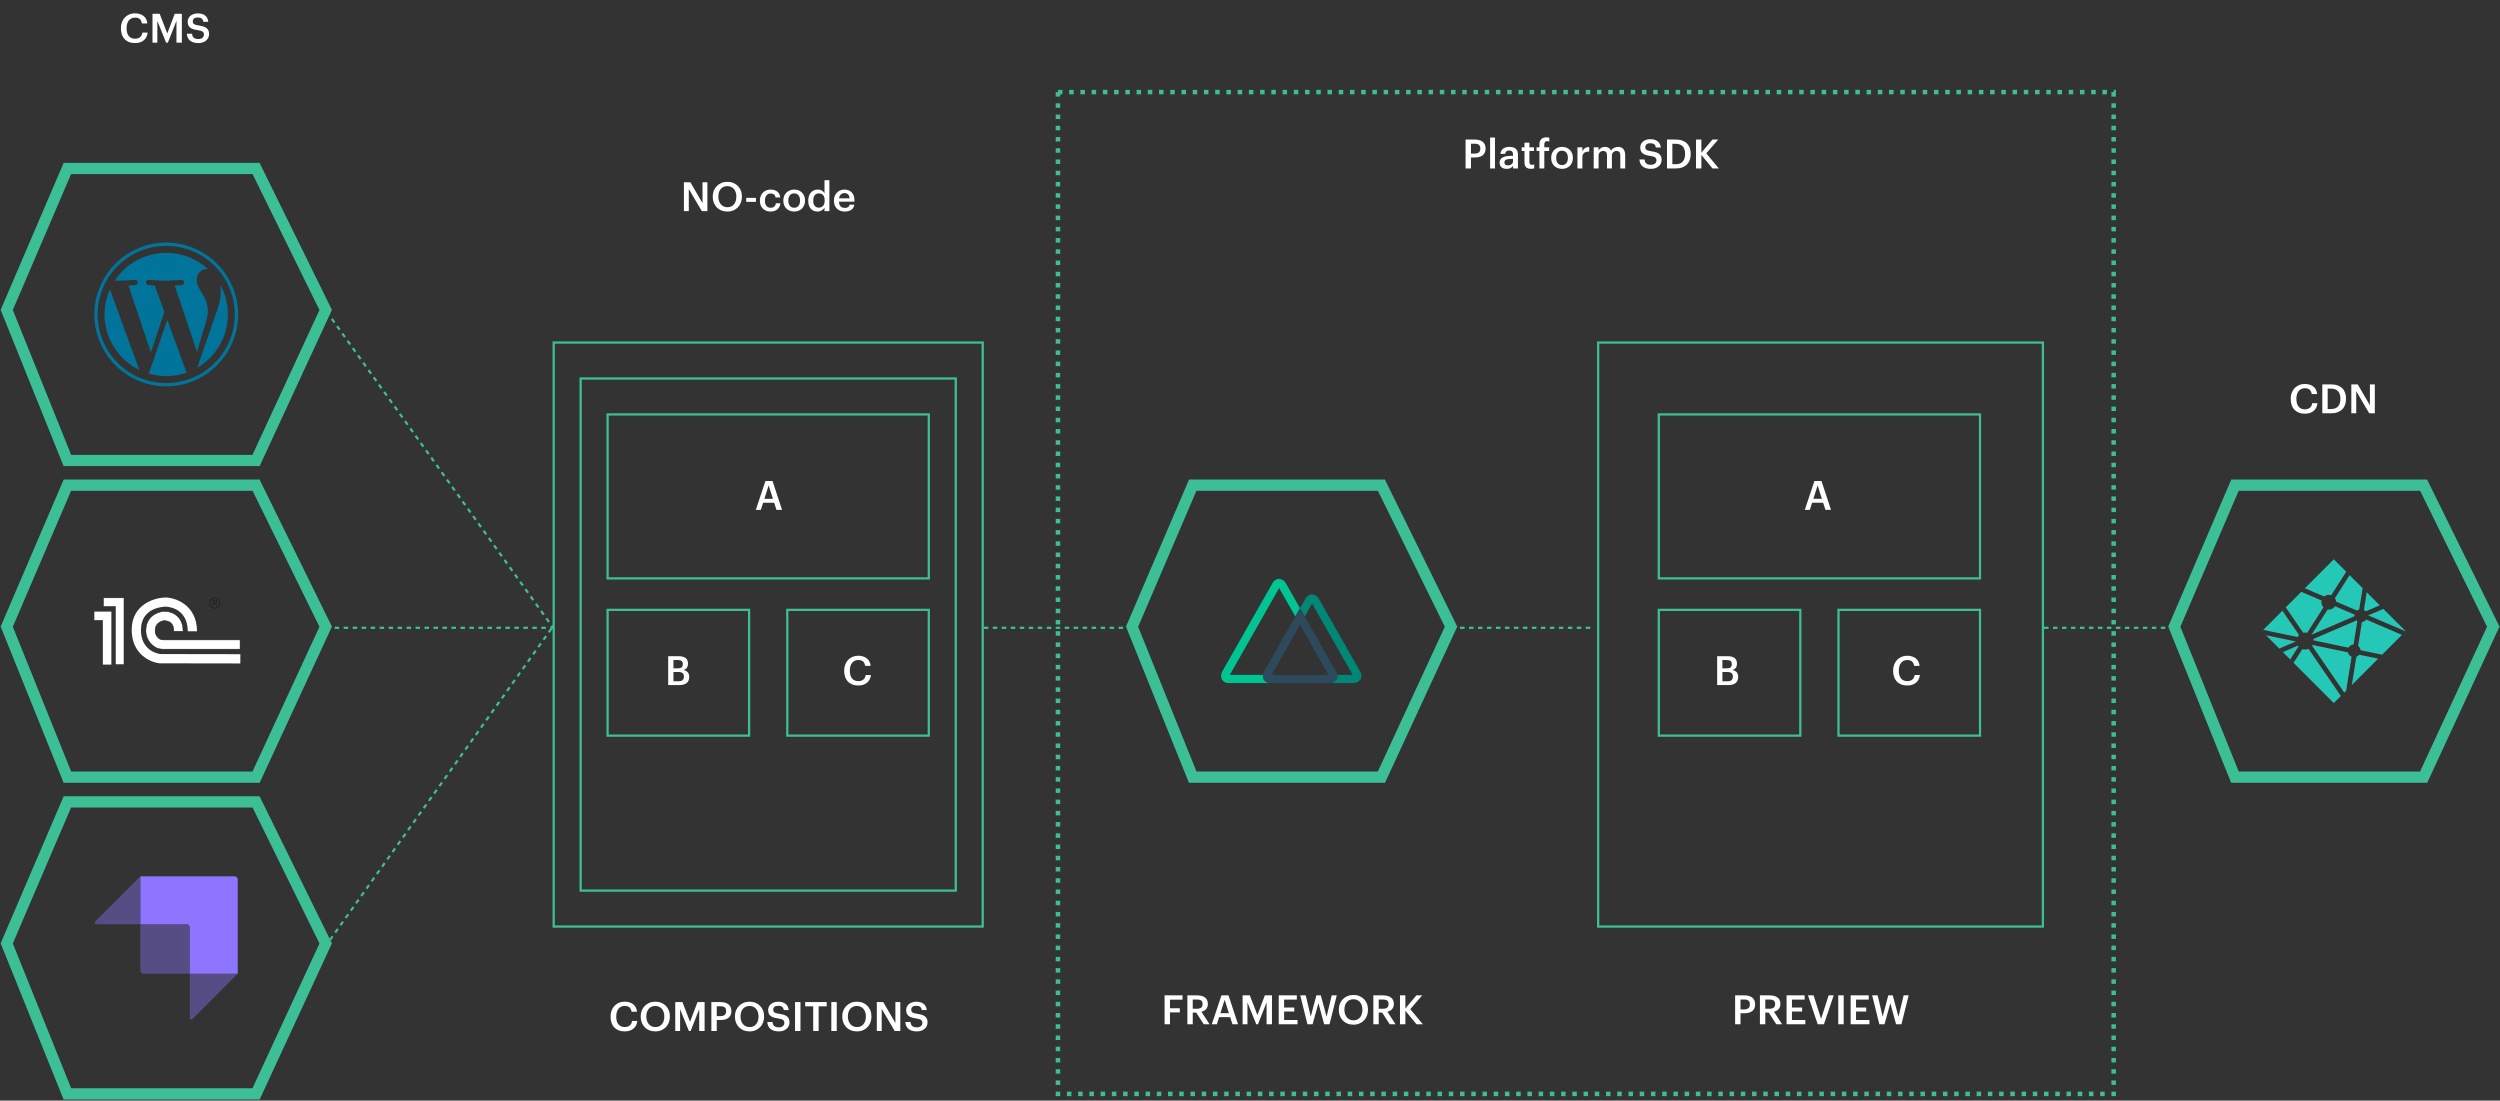 <svg width="1113" height="490" viewBox="0 0 1113 490" fill="none" xmlns="http://www.w3.org/2000/svg">
<rect x="0" y="0" width="1113" height="490" fill="#333333" stroke="none"/>
<path d="M114 75H30L3 138L30 205H114L145 138L114 75Z" stroke="#3DBF95" stroke-width="5"/>
<path d="M1079 216H995L968 279L995 346H1079L1110 279L1079 216Z" stroke="#3DBF95" stroke-width="5"/>
<g clip-path="url(#clip0_46_3170)">
<path d="M1045.27 290.42L1029.58 287.14C1029.51 287.267 1029.44 287.39 1029.36 287.508L1043.65 308.353L1044.51 307.492L1046.94 292.375C1046.53 292.201 1046.16 291.934 1045.88 291.594C1045.59 291.255 1045.38 290.853 1045.27 290.419V290.42ZM1039.55 269.901C1038.96 270.803 1037.94 271.4 1036.79 271.4C1036.61 271.4 1036.44 271.382 1036.27 271.355L1029.11 282.556L1048.23 274.326C1048.23 274.249 1048.21 274.177 1048.21 274.097C1048.21 273.937 1048.23 273.78 1048.26 273.626L1039.55 269.902V269.901ZM1040.07 267.86L1049.33 271.822C1049.63 271.591 1049.97 271.421 1050.33 271.32L1051.85 261.85L1046.05 256.048L1039.52 266.267C1039.84 266.741 1040.03 267.29 1040.07 267.861V267.86ZM1059.48 269.483L1053.67 263.667L1052.4 271.519C1052.73 271.68 1053.01 271.899 1053.25 272.165L1059.48 269.483ZM1045.55 288.352C1045.78 287.938 1046.11 287.588 1046.5 287.333C1046.9 287.078 1047.35 286.926 1047.82 286.89L1049.49 276.503C1049.36 276.417 1049.25 276.312 1049.13 276.205L1029.9 284.484C1029.95 284.685 1029.98 284.889 1030 285.103L1045.55 288.352ZM1061.07 271.068L1054.34 273.963L1070.94 281.061L1071 281L1061.07 271.068ZM1049.04 292.406L1047.02 304.977L1058.76 293.236L1050.31 291.47C1049.98 291.894 1049.55 292.219 1049.04 292.406ZM1026.22 289.174C1025.8 289.174 1025.39 289.101 1025.01 288.972L1021.11 295.075L1019.6 293.569L1023.3 287.789C1023.21 287.675 1023.12 287.557 1023.04 287.435L1016.35 290.316L1014.76 288.729L1022.09 285.576L1008.85 282.812L1007.04 281L1007.61 280.427L1022.88 283.616C1023.05 283.282 1023.28 282.978 1023.55 282.711L1016.13 271.9L1017.63 270.403L1025.38 281.7C1025.65 281.635 1025.94 281.602 1026.22 281.6C1026.55 281.6 1026.87 281.646 1027.17 281.724L1034.42 270.386C1033.83 269.774 1033.5 268.957 1033.5 268.107C1033.5 267.847 1033.53 267.595 1033.59 267.353L1024.55 263.488L1026.13 261.902L1034.7 265.565C1035.13 265.207 1035.65 264.967 1036.21 264.868C1036.76 264.769 1037.33 264.813 1037.86 264.998L1044.54 254.542L1039 249L1007 281L1039 313.001L1042.15 309.852L1027.75 288.849C1027.27 289.063 1026.75 289.174 1026.22 289.174ZM1051.53 276.951L1049.83 287.511C1050.13 287.749 1050.37 288.045 1050.55 288.381C1050.73 288.716 1050.85 289.084 1050.88 289.464L1060.52 291.477L1069.35 282.647L1053.42 275.833C1052.96 276.44 1052.28 276.842 1051.53 276.951V276.951Z" fill="#25C7B7"/>
</g>
<path d="M615 216H531L504 279L531 346H615L646 279L615 216Z" stroke="#3DBF95" stroke-width="5"/>
<path d="M114 216H30L3 279L30 346H114L145 279L114 216Z" stroke="#3DBF95" stroke-width="5"/>
<path d="M114 357H30L3 420L30 487H114L145 420L114 357Z" stroke="#3DBF95" stroke-width="5"/>
<path d="M60.11 19.18C59.102 19.18 58.208 19.024 57.428 18.712C56.648 18.4 55.988 17.962 55.448 17.398C54.92 16.834 54.518 16.15 54.242 15.346C53.966 14.542 53.828 13.642 53.828 12.646V12.502C53.828 11.53 53.984 10.642 54.296 9.838C54.608 9.034 55.04 8.344 55.592 7.768C56.156 7.192 56.816 6.742 57.572 6.418C58.34 6.094 59.174 5.932 60.074 5.932C60.806 5.932 61.49 6.028 62.126 6.22C62.774 6.4 63.344 6.676 63.836 7.048C64.328 7.42 64.724 7.888 65.024 8.452C65.336 9.016 65.528 9.676 65.6 10.432H63.17C63.038 9.568 62.726 8.92 62.234 8.488C61.742 8.056 61.028 7.84 60.092 7.84C59.528 7.84 59.012 7.948 58.544 8.164C58.088 8.38 57.698 8.686 57.374 9.082C57.05 9.478 56.798 9.964 56.618 10.54C56.438 11.116 56.348 11.764 56.348 12.484V12.628C56.348 14.08 56.672 15.214 57.32 16.03C57.98 16.834 58.91 17.236 60.11 17.236C61.01 17.236 61.748 17.014 62.324 16.57C62.912 16.114 63.272 15.43 63.404 14.518H65.744C65.648 15.298 65.444 15.982 65.132 16.57C64.82 17.146 64.418 17.626 63.926 18.01C63.446 18.394 62.882 18.688 62.234 18.892C61.586 19.084 60.878 19.18 60.11 19.18ZM67.888 6.13H71.092L74.476 14.914L77.788 6.13H80.956V19H78.562V9.28L74.728 19H73.954L70.048 9.28V19H67.888V6.13ZM88.346 19.18C87.47 19.18 86.714 19.078 86.078 18.874C85.454 18.658 84.932 18.37 84.512 18.01C84.104 17.638 83.792 17.2 83.576 16.696C83.36 16.18 83.228 15.616 83.18 15.004H85.484C85.52 15.328 85.586 15.634 85.682 15.922C85.79 16.21 85.946 16.462 86.15 16.678C86.366 16.894 86.648 17.068 86.996 17.2C87.356 17.32 87.806 17.38 88.346 17.38C89.066 17.38 89.648 17.2 90.092 16.84C90.548 16.48 90.776 16 90.776 15.4C90.776 15.1 90.734 14.848 90.65 14.644C90.566 14.428 90.422 14.248 90.218 14.104C90.014 13.948 89.738 13.816 89.39 13.708C89.042 13.6 88.61 13.504 88.094 13.42C87.326 13.312 86.654 13.174 86.078 13.006C85.514 12.826 85.046 12.592 84.674 12.304C84.302 12.004 84.02 11.638 83.828 11.206C83.648 10.774 83.558 10.258 83.558 9.658C83.558 9.13 83.666 8.644 83.882 8.2C84.098 7.744 84.398 7.354 84.782 7.03C85.178 6.694 85.652 6.436 86.204 6.256C86.756 6.064 87.368 5.968 88.04 5.968C89.432 5.968 90.524 6.28 91.316 6.904C92.12 7.528 92.588 8.458 92.72 9.694H90.524C90.404 9.01 90.146 8.518 89.75 8.218C89.354 7.918 88.784 7.768 88.04 7.768C87.308 7.768 86.756 7.924 86.384 8.236C86.012 8.548 85.826 8.956 85.826 9.46C85.826 9.724 85.856 9.958 85.916 10.162C85.988 10.354 86.12 10.528 86.312 10.684C86.516 10.828 86.786 10.954 87.122 11.062C87.47 11.17 87.926 11.266 88.49 11.35C89.246 11.458 89.906 11.596 90.47 11.764C91.046 11.932 91.526 12.166 91.91 12.466C92.306 12.766 92.6 13.138 92.792 13.582C92.984 14.014 93.08 14.554 93.08 15.202C93.08 15.766 92.966 16.288 92.738 16.768C92.51 17.248 92.186 17.668 91.766 18.028C91.358 18.388 90.86 18.67 90.272 18.874C89.696 19.078 89.054 19.18 88.346 19.18Z" fill="white"/>
<path d="M304.476 81.13H307.338L312.756 90.436V81.13H314.934V94H312.45L306.654 84.136V94H304.476V81.13ZM323.862 92.254C324.474 92.254 325.02 92.146 325.5 91.93C325.992 91.702 326.406 91.384 326.742 90.976C327.09 90.568 327.354 90.082 327.534 89.518C327.726 88.942 327.822 88.306 327.822 87.61V87.466C327.822 86.806 327.732 86.194 327.552 85.63C327.372 85.066 327.108 84.58 326.76 84.172C326.424 83.764 326.004 83.446 325.5 83.218C325.008 82.978 324.45 82.858 323.826 82.858C323.19 82.858 322.626 82.972 322.134 83.2C321.642 83.416 321.222 83.728 320.874 84.136C320.526 84.544 320.262 85.03 320.082 85.594C319.902 86.158 319.812 86.788 319.812 87.484V87.628C319.812 88.336 319.914 88.972 320.118 89.536C320.322 90.1 320.604 90.586 320.964 90.994C321.324 91.402 321.75 91.714 322.242 91.93C322.734 92.146 323.274 92.254 323.862 92.254ZM323.826 94.18C322.842 94.18 321.948 94.018 321.144 93.694C320.34 93.358 319.656 92.896 319.092 92.308C318.528 91.72 318.09 91.03 317.778 90.238C317.466 89.434 317.31 88.57 317.31 87.646V87.502C317.31 86.566 317.466 85.696 317.778 84.892C318.102 84.088 318.552 83.398 319.128 82.822C319.704 82.234 320.388 81.778 321.18 81.454C321.984 81.118 322.866 80.95 323.826 80.95C324.786 80.95 325.662 81.112 326.454 81.436C327.246 81.76 327.924 82.21 328.488 82.786C329.064 83.362 329.508 84.046 329.82 84.838C330.144 85.63 330.306 86.5 330.306 87.448V87.592C330.306 88.528 330.15 89.398 329.838 90.202C329.538 91.006 329.1 91.702 328.524 92.29C327.96 92.878 327.276 93.34 326.472 93.676C325.68 94.012 324.798 94.18 323.826 94.18ZM332.221 88.078H336.541V89.878H332.221V88.078ZM343.064 94.18C342.392 94.18 341.762 94.072 341.174 93.856C340.598 93.64 340.094 93.328 339.662 92.92C339.242 92.512 338.912 92.014 338.672 91.426C338.432 90.838 338.312 90.166 338.312 89.41V89.266C338.312 88.522 338.432 87.85 338.672 87.25C338.924 86.65 339.266 86.14 339.698 85.72C340.13 85.288 340.634 84.958 341.21 84.73C341.786 84.502 342.404 84.388 343.064 84.388C343.58 84.388 344.084 84.454 344.576 84.586C345.068 84.706 345.506 84.904 345.89 85.18C346.286 85.456 346.616 85.822 346.88 86.278C347.144 86.722 347.306 87.268 347.366 87.916H345.26C345.164 87.28 344.924 86.824 344.54 86.548C344.156 86.272 343.676 86.134 343.1 86.134C342.728 86.134 342.386 86.206 342.074 86.35C341.762 86.482 341.492 86.686 341.264 86.962C341.036 87.226 340.856 87.55 340.724 87.934C340.604 88.318 340.544 88.75 340.544 89.23V89.374C340.544 90.406 340.778 91.186 341.246 91.714C341.714 92.242 342.35 92.506 343.154 92.506C343.442 92.506 343.712 92.464 343.964 92.38C344.228 92.296 344.462 92.17 344.666 92.002C344.87 91.834 345.038 91.624 345.17 91.372C345.302 91.12 345.386 90.826 345.422 90.49H347.42C347.384 91.03 347.252 91.528 347.024 91.984C346.808 92.428 346.514 92.818 346.142 93.154C345.77 93.478 345.32 93.73 344.792 93.91C344.276 94.09 343.7 94.18 343.064 94.18ZM353.578 92.488C354.394 92.488 355.03 92.212 355.486 91.66C355.942 91.096 356.17 90.328 356.17 89.356V89.23C356.17 88.258 355.942 87.496 355.486 86.944C355.03 86.38 354.394 86.098 353.578 86.098C352.762 86.098 352.12 86.374 351.652 86.926C351.196 87.478 350.968 88.24 350.968 89.212V89.356C350.968 90.328 351.196 91.096 351.652 91.66C352.108 92.212 352.75 92.488 353.578 92.488ZM353.56 94.18C352.864 94.18 352.222 94.066 351.634 93.838C351.046 93.61 350.536 93.286 350.104 92.866C349.672 92.446 349.336 91.942 349.096 91.354C348.856 90.766 348.736 90.112 348.736 89.392V89.248C348.736 88.516 348.856 87.856 349.096 87.268C349.348 86.668 349.69 86.158 350.122 85.738C350.554 85.306 351.064 84.976 351.652 84.748C352.24 84.508 352.882 84.388 353.578 84.388C354.262 84.388 354.898 84.502 355.486 84.73C356.074 84.958 356.584 85.288 357.016 85.72C357.448 86.14 357.784 86.644 358.024 87.232C358.276 87.82 358.402 88.474 358.402 89.194V89.338C358.402 90.07 358.276 90.736 358.024 91.336C357.784 91.924 357.448 92.434 357.016 92.866C356.584 93.286 356.074 93.61 355.486 93.838C354.898 94.066 354.256 94.18 353.56 94.18ZM363.969 94.18C363.381 94.18 362.835 94.078 362.331 93.874C361.827 93.67 361.389 93.37 361.017 92.974C360.645 92.566 360.351 92.068 360.135 91.48C359.931 90.892 359.829 90.214 359.829 89.446V89.302C359.829 88.546 359.931 87.868 360.135 87.268C360.351 86.656 360.645 86.14 361.017 85.72C361.401 85.288 361.851 84.958 362.367 84.73C362.883 84.502 363.447 84.388 364.059 84.388C364.827 84.388 365.451 84.544 365.931 84.856C366.423 85.168 366.801 85.558 367.065 86.026V80.23H369.243V94H367.065V92.416C366.933 92.656 366.765 92.884 366.561 93.1C366.357 93.304 366.117 93.49 365.841 93.658C365.577 93.814 365.283 93.94 364.959 94.036C364.647 94.132 364.317 94.18 363.969 94.18ZM364.509 92.452C365.265 92.452 365.889 92.2 366.381 91.696C366.885 91.18 367.137 90.394 367.137 89.338V89.194C367.137 88.15 366.909 87.376 366.453 86.872C366.009 86.356 365.391 86.098 364.599 86.098C363.795 86.098 363.171 86.368 362.727 86.908C362.283 87.448 362.061 88.228 362.061 89.248V89.392C362.061 90.424 362.289 91.192 362.745 91.696C363.213 92.2 363.801 92.452 364.509 92.452ZM376.041 94.18C375.345 94.18 374.703 94.072 374.115 93.856C373.539 93.628 373.035 93.31 372.603 92.902C372.183 92.482 371.853 91.978 371.613 91.39C371.385 90.802 371.271 90.136 371.271 89.392V89.248C371.271 88.516 371.385 87.856 371.613 87.268C371.853 86.668 372.183 86.158 372.603 85.738C373.023 85.306 373.515 84.976 374.079 84.748C374.655 84.508 375.279 84.388 375.951 84.388C376.539 84.388 377.097 84.478 377.625 84.658C378.165 84.838 378.639 85.12 379.047 85.504C379.455 85.888 379.779 86.38 380.019 86.98C380.271 87.58 380.397 88.3 380.397 89.14V89.77H373.503C373.539 90.67 373.773 91.36 374.205 91.84C374.649 92.32 375.279 92.56 376.095 92.56C376.755 92.56 377.259 92.434 377.607 92.182C377.955 91.93 378.171 91.576 378.255 91.12H380.361C380.205 92.116 379.749 92.878 378.993 93.406C378.237 93.922 377.253 94.18 376.041 94.18ZM378.237 88.312C378.177 87.496 377.949 86.902 377.553 86.53C377.169 86.158 376.635 85.972 375.951 85.972C375.291 85.972 374.751 86.182 374.331 86.602C373.911 87.01 373.647 87.58 373.539 88.312H378.237Z" fill="white"/>
<path d="M652.476 62.13H656.616C657.336 62.13 657.99 62.214 658.578 62.382C659.166 62.538 659.664 62.784 660.072 63.12C660.492 63.444 660.816 63.858 661.044 64.362C661.272 64.854 661.386 65.436 661.386 66.108V66.18C661.386 66.864 661.266 67.452 661.026 67.944C660.798 68.436 660.474 68.844 660.054 69.168C659.646 69.48 659.148 69.714 658.56 69.87C657.984 70.026 657.354 70.104 656.67 70.104H654.87V75H652.476V62.13ZM656.616 68.376C657.408 68.376 658.008 68.19 658.416 67.818C658.836 67.446 659.046 66.9 659.046 66.18V66.108C659.046 65.34 658.83 64.794 658.398 64.47C657.978 64.146 657.384 63.984 656.616 63.984H654.87V68.376H656.616ZM663.389 61.23H665.567V75H663.389V61.23ZM670.758 75.18C670.326 75.18 669.918 75.126 669.534 75.018C669.15 74.91 668.814 74.748 668.526 74.532C668.25 74.304 668.028 74.016 667.86 73.668C667.692 73.308 667.608 72.882 667.608 72.39C667.608 71.838 667.734 71.376 667.986 71.004C668.238 70.62 668.58 70.314 669.012 70.086C669.444 69.846 669.954 69.672 670.542 69.564C671.13 69.456 671.76 69.402 672.432 69.402H673.602V68.916C673.602 68.28 673.476 67.806 673.224 67.494C672.984 67.182 672.54 67.026 671.892 67.026C671.316 67.026 670.884 67.158 670.596 67.422C670.32 67.674 670.152 68.034 670.092 68.502H667.986C668.034 67.95 668.172 67.482 668.4 67.098C668.628 66.702 668.922 66.378 669.282 66.126C669.642 65.874 670.056 65.688 670.524 65.568C670.992 65.448 671.49 65.388 672.018 65.388C672.546 65.388 673.038 65.448 673.494 65.568C673.95 65.676 674.346 65.868 674.682 66.144C675.03 66.408 675.3 66.762 675.492 67.206C675.684 67.638 675.78 68.178 675.78 68.826V75H673.638V73.848C673.326 74.256 672.948 74.58 672.504 74.82C672.06 75.06 671.478 75.18 670.758 75.18ZM671.28 73.614C671.952 73.614 672.504 73.452 672.936 73.128C673.38 72.792 673.602 72.318 673.602 71.706V70.77H672.486C671.658 70.77 670.998 70.884 670.506 71.112C670.014 71.328 669.768 71.724 669.768 72.3C669.768 72.696 669.882 73.014 670.11 73.254C670.35 73.494 670.74 73.614 671.28 73.614ZM681.551 75.162C680.615 75.162 679.907 74.922 679.427 74.442C678.947 73.962 678.707 73.272 678.707 72.372V67.224H677.447V65.586H678.707V63.516H680.885V65.586H682.955V67.224H680.885V72.174C680.885 72.594 680.975 72.9 681.155 73.092C681.347 73.284 681.617 73.38 681.965 73.38C682.385 73.38 682.739 73.32 683.027 73.2V74.928C682.859 74.988 682.655 75.042 682.415 75.09C682.175 75.138 681.887 75.162 681.551 75.162ZM685.352 67.224H684.074V65.586H685.352V64.326C685.352 63.282 685.622 62.49 686.162 61.95C686.714 61.41 687.5 61.14 688.52 61.14C688.784 61.14 689.006 61.158 689.186 61.194C689.366 61.218 689.558 61.26 689.762 61.32V63.012C689.63 62.964 689.48 62.928 689.312 62.904C689.156 62.868 688.976 62.85 688.772 62.85C688.328 62.85 688.01 62.982 687.818 63.246C687.626 63.498 687.53 63.828 687.53 64.236V65.586H689.672V67.224H687.53V75H685.352V67.224ZM695.426 73.488C696.242 73.488 696.878 73.212 697.334 72.66C697.79 72.096 698.018 71.328 698.018 70.356V70.23C698.018 69.258 697.79 68.496 697.334 67.944C696.878 67.38 696.242 67.098 695.426 67.098C694.61 67.098 693.968 67.374 693.5 67.926C693.044 68.478 692.816 69.24 692.816 70.212V70.356C692.816 71.328 693.044 72.096 693.5 72.66C693.956 73.212 694.598 73.488 695.426 73.488ZM695.408 75.18C694.712 75.18 694.07 75.066 693.482 74.838C692.894 74.61 692.384 74.286 691.952 73.866C691.52 73.446 691.184 72.942 690.944 72.354C690.704 71.766 690.584 71.112 690.584 70.392V70.248C690.584 69.516 690.704 68.856 690.944 68.268C691.196 67.668 691.538 67.158 691.97 66.738C692.402 66.306 692.912 65.976 693.5 65.748C694.088 65.508 694.73 65.388 695.426 65.388C696.11 65.388 696.746 65.502 697.334 65.73C697.922 65.958 698.432 66.288 698.864 66.72C699.296 67.14 699.632 67.644 699.872 68.232C700.124 68.82 700.25 69.474 700.25 70.194V70.338C700.25 71.07 700.124 71.736 699.872 72.336C699.632 72.924 699.296 73.434 698.864 73.866C698.432 74.286 697.922 74.61 697.334 74.838C696.746 75.066 696.104 75.18 695.408 75.18ZM702.288 65.586H704.466V67.35C704.766 66.75 705.15 66.288 705.618 65.964C706.098 65.628 706.734 65.454 707.526 65.442V67.476C707.046 67.476 706.614 67.524 706.23 67.62C705.858 67.704 705.54 67.848 705.276 68.052C705.012 68.256 704.808 68.526 704.664 68.862C704.532 69.186 704.466 69.6 704.466 70.104V75H702.288V65.586ZM709.513 65.586H711.691V67.026C711.919 66.582 712.279 66.198 712.771 65.874C713.263 65.55 713.857 65.388 714.553 65.388C715.165 65.388 715.699 65.526 716.155 65.802C716.623 66.066 716.977 66.492 717.217 67.08C717.577 66.492 718.051 66.066 718.639 65.802C719.227 65.526 719.815 65.388 720.403 65.388C720.835 65.388 721.237 65.46 721.609 65.604C721.993 65.736 722.329 65.952 722.617 66.252C722.905 66.54 723.127 66.918 723.283 67.386C723.451 67.842 723.535 68.394 723.535 69.042V75H721.357V69.186C721.357 68.49 721.213 67.986 720.925 67.674C720.637 67.362 720.223 67.206 719.683 67.206C719.407 67.206 719.143 67.254 718.891 67.35C718.651 67.434 718.435 67.566 718.243 67.746C718.051 67.926 717.895 68.154 717.775 68.43C717.667 68.694 717.613 69.006 717.613 69.366V75H715.435V69.186C715.435 68.49 715.291 67.986 715.003 67.674C714.715 67.362 714.301 67.206 713.761 67.206C713.485 67.206 713.221 67.254 712.969 67.35C712.729 67.434 712.513 67.566 712.321 67.746C712.129 67.926 711.973 68.154 711.853 68.43C711.745 68.694 711.691 69.006 711.691 69.366V75H709.513V65.586ZM735.02 75.18C734.144 75.18 733.388 75.078 732.752 74.874C732.128 74.658 731.606 74.37 731.186 74.01C730.778 73.638 730.466 73.2 730.25 72.696C730.034 72.18 729.902 71.616 729.854 71.004H732.158C732.194 71.328 732.26 71.634 732.356 71.922C732.464 72.21 732.62 72.462 732.824 72.678C733.04 72.894 733.322 73.068 733.67 73.2C734.03 73.32 734.48 73.38 735.02 73.38C735.74 73.38 736.322 73.2 736.766 72.84C737.222 72.48 737.45 72 737.45 71.4C737.45 71.1 737.408 70.848 737.324 70.644C737.24 70.428 737.096 70.248 736.892 70.104C736.688 69.948 736.412 69.816 736.064 69.708C735.716 69.6 735.284 69.504 734.768 69.42C734 69.312 733.328 69.174 732.752 69.006C732.188 68.826 731.72 68.592 731.348 68.304C730.976 68.004 730.694 67.638 730.502 67.206C730.322 66.774 730.232 66.258 730.232 65.658C730.232 65.13 730.34 64.644 730.556 64.2C730.772 63.744 731.072 63.354 731.456 63.03C731.852 62.694 732.326 62.436 732.878 62.256C733.43 62.064 734.042 61.968 734.714 61.968C736.106 61.968 737.198 62.28 737.99 62.904C738.794 63.528 739.262 64.458 739.394 65.694H737.198C737.078 65.01 736.82 64.518 736.424 64.218C736.028 63.918 735.458 63.768 734.714 63.768C733.982 63.768 733.43 63.924 733.058 64.236C732.686 64.548 732.5 64.956 732.5 65.46C732.5 65.724 732.53 65.958 732.59 66.162C732.662 66.354 732.794 66.528 732.986 66.684C733.19 66.828 733.46 66.954 733.796 67.062C734.144 67.17 734.6 67.266 735.164 67.35C735.92 67.458 736.58 67.596 737.144 67.764C737.72 67.932 738.2 68.166 738.584 68.466C738.98 68.766 739.274 69.138 739.466 69.582C739.658 70.014 739.754 70.554 739.754 71.202C739.754 71.766 739.64 72.288 739.412 72.768C739.184 73.248 738.86 73.668 738.44 74.028C738.032 74.388 737.534 74.67 736.946 74.874C736.37 75.078 735.728 75.18 735.02 75.18ZM745.94 73.11C747.392 73.11 748.466 72.72 749.162 71.94C749.858 71.148 750.206 70.038 750.206 68.61V68.466C750.206 67.77 750.122 67.152 749.954 66.612C749.798 66.06 749.546 65.592 749.198 65.208C748.85 64.824 748.406 64.53 747.866 64.326C747.326 64.122 746.678 64.02 745.922 64.02H744.536V73.11H745.94ZM742.142 62.13H746.048C747.164 62.13 748.136 62.286 748.964 62.598C749.804 62.898 750.5 63.324 751.052 63.876C751.604 64.428 752.018 65.094 752.294 65.874C752.57 66.642 752.708 67.494 752.708 68.43V68.592C752.708 69.528 752.57 70.392 752.294 71.184C752.018 71.964 751.604 72.636 751.052 73.2C750.5 73.764 749.804 74.208 748.964 74.532C748.124 74.844 747.14 75 746.012 75H742.142V62.13ZM755.062 62.13H757.456V67.962L762.388 62.112H764.962L759.634 68.268L765.232 75H762.406L757.456 68.988V75H755.062V62.13Z" fill="white"/>
<path d="M1026.11 184.18C1025.1 184.18 1024.21 184.024 1023.43 183.712C1022.65 183.4 1021.99 182.962 1021.45 182.398C1020.92 181.834 1020.52 181.15 1020.24 180.346C1019.97 179.542 1019.83 178.642 1019.83 177.646V177.502C1019.83 176.53 1019.98 175.642 1020.3 174.838C1020.61 174.034 1021.04 173.344 1021.59 172.768C1022.16 172.192 1022.82 171.742 1023.57 171.418C1024.34 171.094 1025.17 170.932 1026.07 170.932C1026.81 170.932 1027.49 171.028 1028.13 171.22C1028.77 171.4 1029.34 171.676 1029.84 172.048C1030.33 172.42 1030.72 172.888 1031.02 173.452C1031.34 174.016 1031.53 174.676 1031.6 175.432H1029.17C1029.04 174.568 1028.73 173.92 1028.23 173.488C1027.74 173.056 1027.03 172.84 1026.09 172.84C1025.53 172.84 1025.01 172.948 1024.54 173.164C1024.09 173.38 1023.7 173.686 1023.37 174.082C1023.05 174.478 1022.8 174.964 1022.62 175.54C1022.44 176.116 1022.35 176.764 1022.35 177.484V177.628C1022.35 179.08 1022.67 180.214 1023.32 181.03C1023.98 181.834 1024.91 182.236 1026.11 182.236C1027.01 182.236 1027.75 182.014 1028.32 181.57C1028.91 181.114 1029.27 180.43 1029.4 179.518H1031.74C1031.65 180.298 1031.44 180.982 1031.13 181.57C1030.82 182.146 1030.42 182.626 1029.93 183.01C1029.45 183.394 1028.88 183.688 1028.23 183.892C1027.59 184.084 1026.88 184.18 1026.11 184.18ZM1037.69 182.11C1039.14 182.11 1040.21 181.72 1040.91 180.94C1041.6 180.148 1041.95 179.038 1041.95 177.61V177.466C1041.95 176.77 1041.87 176.152 1041.7 175.612C1041.54 175.06 1041.29 174.592 1040.94 174.208C1040.6 173.824 1040.15 173.53 1039.61 173.326C1039.07 173.122 1038.42 173.02 1037.67 173.02H1036.28V182.11H1037.69ZM1033.89 171.13H1037.79C1038.91 171.13 1039.88 171.286 1040.71 171.598C1041.55 171.898 1042.25 172.324 1042.8 172.876C1043.35 173.428 1043.76 174.094 1044.04 174.874C1044.32 175.642 1044.45 176.494 1044.45 177.43V177.592C1044.45 178.528 1044.32 179.392 1044.04 180.184C1043.76 180.964 1043.35 181.636 1042.8 182.2C1042.25 182.764 1041.55 183.208 1040.71 183.532C1039.87 183.844 1038.89 184 1037.76 184H1033.89V171.13ZM1046.81 171.13H1049.67L1055.09 180.436V171.13H1057.27V184H1054.78L1048.99 174.136V184H1046.81V171.13Z" fill="white"/>
<line x1="438" y1="279.5" x2="502" y2="279.5" stroke="#3DBF95" stroke-dasharray="2 2"/>
<line x1="145" y1="279.5" x2="246" y2="279.5" stroke="#3DBF95" stroke-dasharray="2 2"/>
<line x1="145.406" y1="138.709" x2="246.406" y2="279.709" stroke="#3DBF95" stroke-dasharray="2 2"/>
<line x1="144.593" y1="421.71" x2="245.593" y2="279.71" stroke="#3DBF95" stroke-dasharray="2 2"/>
<line x1="646" y1="279.5" x2="710" y2="279.5" stroke="#3DBF95" stroke-dasharray="2 2"/>
<line x1="910" y1="279.5" x2="966" y2="279.5" stroke="#3DBF95" stroke-dasharray="2 2"/>
<rect x="471" y="41" width="470" height="446" stroke="#3DBF95" stroke-width="2" stroke-dasharray="2 3"/>
<path d="M518.476 443.13H526.45V445.038H520.87V448.872H525.262V450.726H520.87V456H518.476V443.13ZM528.619 443.13H532.939C533.647 443.13 534.295 443.208 534.883 443.364C535.471 443.508 535.975 443.736 536.395 444.048C536.827 444.348 537.157 444.738 537.385 445.218C537.625 445.686 537.745 446.25 537.745 446.91V446.982C537.745 447.486 537.667 447.93 537.511 448.314C537.367 448.698 537.163 449.034 536.899 449.322C536.647 449.598 536.347 449.826 535.999 450.006C535.651 450.186 535.279 450.33 534.883 450.438L538.501 456H535.909L532.543 450.798H531.013V456H528.619V443.13ZM532.939 449.088C534.571 449.088 535.387 448.404 535.387 447.036V446.964C535.387 446.22 535.171 445.704 534.739 445.416C534.307 445.128 533.707 444.984 532.939 444.984H531.013V449.088H532.939ZM543.796 443.13H546.928L551.176 456H548.692L547.666 452.814H542.752L541.744 456H539.494L543.796 443.13ZM543.31 451.068H547.108L545.218 445.092L543.31 451.068ZM553.21 443.13H556.414L559.798 451.914L563.11 443.13H566.278V456H563.884V446.28L560.05 456H559.276L555.37 446.28V456H553.21V443.13ZM569.294 443.13H577.34V445.02H571.688V448.548H576.224V450.348H571.688V454.11H577.646V456H569.294V443.13ZM578.868 443.13H581.316L583.548 452.58L586.05 443.13H588.03L590.586 452.634L592.89 443.13H595.122L591.9 456H589.506L586.968 446.622L584.358 456H582.072L578.868 443.13ZM602.585 454.254C603.197 454.254 603.743 454.146 604.223 453.93C604.715 453.702 605.129 453.384 605.465 452.976C605.813 452.568 606.077 452.082 606.257 451.518C606.449 450.942 606.545 450.306 606.545 449.61V449.466C606.545 448.806 606.455 448.194 606.275 447.63C606.095 447.066 605.831 446.58 605.483 446.172C605.147 445.764 604.727 445.446 604.223 445.218C603.731 444.978 603.173 444.858 602.549 444.858C601.913 444.858 601.349 444.972 600.857 445.2C600.365 445.416 599.945 445.728 599.597 446.136C599.249 446.544 598.985 447.03 598.805 447.594C598.625 448.158 598.535 448.788 598.535 449.484V449.628C598.535 450.336 598.637 450.972 598.841 451.536C599.045 452.1 599.327 452.586 599.687 452.994C600.047 453.402 600.473 453.714 600.965 453.93C601.457 454.146 601.997 454.254 602.585 454.254ZM602.549 456.18C601.565 456.18 600.671 456.018 599.867 455.694C599.063 455.358 598.379 454.896 597.815 454.308C597.251 453.72 596.813 453.03 596.501 452.238C596.189 451.434 596.033 450.57 596.033 449.646V449.502C596.033 448.566 596.189 447.696 596.501 446.892C596.825 446.088 597.275 445.398 597.851 444.822C598.427 444.234 599.111 443.778 599.903 443.454C600.707 443.118 601.589 442.95 602.549 442.95C603.509 442.95 604.385 443.112 605.177 443.436C605.969 443.76 606.647 444.21 607.211 444.786C607.787 445.362 608.231 446.046 608.543 446.838C608.867 447.63 609.029 448.5 609.029 449.448V449.592C609.029 450.528 608.873 451.398 608.561 452.202C608.261 453.006 607.823 453.702 607.247 454.29C606.683 454.878 605.999 455.34 605.195 455.676C604.403 456.012 603.521 456.18 602.549 456.18ZM611.412 443.13H615.732C616.44 443.13 617.088 443.208 617.676 443.364C618.264 443.508 618.768 443.736 619.188 444.048C619.62 444.348 619.95 444.738 620.178 445.218C620.418 445.686 620.538 446.25 620.538 446.91V446.982C620.538 447.486 620.46 447.93 620.304 448.314C620.16 448.698 619.956 449.034 619.692 449.322C619.44 449.598 619.14 449.826 618.792 450.006C618.444 450.186 618.072 450.33 617.676 450.438L621.294 456H618.702L615.336 450.798H613.806V456H611.412V443.13ZM615.732 449.088C617.364 449.088 618.18 448.404 618.18 447.036V446.964C618.18 446.22 617.964 445.704 617.532 445.416C617.1 445.128 616.5 444.984 615.732 444.984H613.806V449.088H615.732ZM623.277 443.13H625.671V448.962L630.603 443.112H633.177L627.849 449.268L633.447 456H630.621L625.671 449.988V456H623.277V443.13Z" fill="white"/>
<path d="M278.11 459.18C277.102 459.18 276.208 459.024 275.428 458.712C274.648 458.4 273.988 457.962 273.448 457.398C272.92 456.834 272.518 456.15 272.242 455.346C271.966 454.542 271.828 453.642 271.828 452.646V452.502C271.828 451.53 271.984 450.642 272.296 449.838C272.608 449.034 273.04 448.344 273.592 447.768C274.156 447.192 274.816 446.742 275.572 446.418C276.34 446.094 277.174 445.932 278.074 445.932C278.806 445.932 279.49 446.028 280.126 446.22C280.774 446.4 281.344 446.676 281.836 447.048C282.328 447.42 282.724 447.888 283.024 448.452C283.336 449.016 283.528 449.676 283.6 450.432H281.17C281.038 449.568 280.726 448.92 280.234 448.488C279.742 448.056 279.028 447.84 278.092 447.84C277.528 447.84 277.012 447.948 276.544 448.164C276.088 448.38 275.698 448.686 275.374 449.082C275.05 449.478 274.798 449.964 274.618 450.54C274.438 451.116 274.348 451.764 274.348 452.484V452.628C274.348 454.08 274.672 455.214 275.32 456.03C275.98 456.834 276.91 457.236 278.11 457.236C279.01 457.236 279.748 457.014 280.324 456.57C280.912 456.114 281.272 455.43 281.404 454.518H283.744C283.648 455.298 283.444 455.982 283.132 456.57C282.82 457.146 282.418 457.626 281.926 458.01C281.446 458.394 280.882 458.688 280.234 458.892C279.586 459.084 278.878 459.18 278.11 459.18ZM291.792 457.254C292.404 457.254 292.95 457.146 293.43 456.93C293.922 456.702 294.336 456.384 294.672 455.976C295.02 455.568 295.284 455.082 295.464 454.518C295.656 453.942 295.752 453.306 295.752 452.61V452.466C295.752 451.806 295.662 451.194 295.482 450.63C295.302 450.066 295.038 449.58 294.69 449.172C294.354 448.764 293.934 448.446 293.43 448.218C292.938 447.978 292.38 447.858 291.756 447.858C291.12 447.858 290.556 447.972 290.064 448.2C289.572 448.416 289.152 448.728 288.804 449.136C288.456 449.544 288.192 450.03 288.012 450.594C287.832 451.158 287.742 451.788 287.742 452.484V452.628C287.742 453.336 287.844 453.972 288.048 454.536C288.252 455.1 288.534 455.586 288.894 455.994C289.254 456.402 289.68 456.714 290.172 456.93C290.664 457.146 291.204 457.254 291.792 457.254ZM291.756 459.18C290.772 459.18 289.878 459.018 289.074 458.694C288.27 458.358 287.586 457.896 287.022 457.308C286.458 456.72 286.02 456.03 285.708 455.238C285.396 454.434 285.24 453.57 285.24 452.646V452.502C285.24 451.566 285.396 450.696 285.708 449.892C286.032 449.088 286.482 448.398 287.058 447.822C287.634 447.234 288.318 446.778 289.11 446.454C289.914 446.118 290.796 445.95 291.756 445.95C292.716 445.95 293.592 446.112 294.384 446.436C295.176 446.76 295.854 447.21 296.418 447.786C296.994 448.362 297.438 449.046 297.75 449.838C298.074 450.63 298.236 451.5 298.236 452.448V452.592C298.236 453.528 298.08 454.398 297.768 455.202C297.468 456.006 297.03 456.702 296.454 457.29C295.89 457.878 295.206 458.34 294.402 458.676C293.61 459.012 292.728 459.18 291.756 459.18ZM300.619 446.13H303.823L307.207 454.914L310.519 446.13H313.687V459H311.293V449.28L307.459 459H306.685L302.779 449.28V459H300.619V446.13ZM316.703 446.13H320.843C321.563 446.13 322.217 446.214 322.805 446.382C323.393 446.538 323.891 446.784 324.299 447.12C324.719 447.444 325.043 447.858 325.271 448.362C325.499 448.854 325.613 449.436 325.613 450.108V450.18C325.613 450.864 325.493 451.452 325.253 451.944C325.025 452.436 324.701 452.844 324.281 453.168C323.873 453.48 323.375 453.714 322.787 453.87C322.211 454.026 321.581 454.104 320.897 454.104H319.097V459H316.703V446.13ZM320.843 452.376C321.635 452.376 322.235 452.19 322.643 451.818C323.063 451.446 323.273 450.9 323.273 450.18V450.108C323.273 449.34 323.057 448.794 322.625 448.47C322.205 448.146 321.611 447.984 320.843 447.984H319.097V452.376H320.843ZM333.734 457.254C334.346 457.254 334.892 457.146 335.372 456.93C335.864 456.702 336.278 456.384 336.614 455.976C336.962 455.568 337.226 455.082 337.406 454.518C337.598 453.942 337.694 453.306 337.694 452.61V452.466C337.694 451.806 337.604 451.194 337.424 450.63C337.244 450.066 336.98 449.58 336.632 449.172C336.296 448.764 335.876 448.446 335.372 448.218C334.88 447.978 334.322 447.858 333.698 447.858C333.062 447.858 332.498 447.972 332.006 448.2C331.514 448.416 331.094 448.728 330.746 449.136C330.398 449.544 330.134 450.03 329.954 450.594C329.774 451.158 329.684 451.788 329.684 452.484V452.628C329.684 453.336 329.786 453.972 329.99 454.536C330.194 455.1 330.476 455.586 330.836 455.994C331.196 456.402 331.622 456.714 332.114 456.93C332.606 457.146 333.146 457.254 333.734 457.254ZM333.698 459.18C332.714 459.18 331.82 459.018 331.016 458.694C330.212 458.358 329.528 457.896 328.964 457.308C328.4 456.72 327.962 456.03 327.65 455.238C327.338 454.434 327.182 453.57 327.182 452.646V452.502C327.182 451.566 327.338 450.696 327.65 449.892C327.974 449.088 328.424 448.398 329 447.822C329.576 447.234 330.26 446.778 331.052 446.454C331.856 446.118 332.738 445.95 333.698 445.95C334.658 445.95 335.534 446.112 336.326 446.436C337.118 446.76 337.796 447.21 338.36 447.786C338.936 448.362 339.38 449.046 339.692 449.838C340.016 450.63 340.178 451.5 340.178 452.448V452.592C340.178 453.528 340.022 454.398 339.71 455.202C339.41 456.006 338.972 456.702 338.396 457.29C337.832 457.878 337.148 458.34 336.344 458.676C335.552 459.012 334.67 459.18 333.698 459.18ZM346.758 459.18C345.882 459.18 345.126 459.078 344.49 458.874C343.866 458.658 343.344 458.37 342.924 458.01C342.516 457.638 342.204 457.2 341.988 456.696C341.772 456.18 341.64 455.616 341.592 455.004H343.896C343.932 455.328 343.998 455.634 344.094 455.922C344.202 456.21 344.358 456.462 344.562 456.678C344.778 456.894 345.06 457.068 345.408 457.2C345.768 457.32 346.218 457.38 346.758 457.38C347.478 457.38 348.06 457.2 348.504 456.84C348.96 456.48 349.188 456 349.188 455.4C349.188 455.1 349.146 454.848 349.062 454.644C348.978 454.428 348.834 454.248 348.63 454.104C348.426 453.948 348.15 453.816 347.802 453.708C347.454 453.6 347.022 453.504 346.506 453.42C345.738 453.312 345.066 453.174 344.49 453.006C343.926 452.826 343.458 452.592 343.086 452.304C342.714 452.004 342.432 451.638 342.24 451.206C342.06 450.774 341.97 450.258 341.97 449.658C341.97 449.13 342.078 448.644 342.294 448.2C342.51 447.744 342.81 447.354 343.194 447.03C343.59 446.694 344.064 446.436 344.616 446.256C345.168 446.064 345.78 445.968 346.452 445.968C347.844 445.968 348.936 446.28 349.728 446.904C350.532 447.528 351 448.458 351.132 449.694H348.936C348.816 449.01 348.558 448.518 348.162 448.218C347.766 447.918 347.196 447.768 346.452 447.768C345.72 447.768 345.168 447.924 344.796 448.236C344.424 448.548 344.238 448.956 344.238 449.46C344.238 449.724 344.268 449.958 344.328 450.162C344.4 450.354 344.532 450.528 344.724 450.684C344.928 450.828 345.198 450.954 345.534 451.062C345.882 451.17 346.338 451.266 346.902 451.35C347.658 451.458 348.318 451.596 348.882 451.764C349.458 451.932 349.938 452.166 350.322 452.466C350.718 452.766 351.012 453.138 351.204 453.582C351.396 454.014 351.492 454.554 351.492 455.202C351.492 455.766 351.378 456.288 351.15 456.768C350.922 457.248 350.598 457.668 350.178 458.028C349.77 458.388 349.272 458.67 348.684 458.874C348.108 459.078 347.466 459.18 346.758 459.18ZM353.952 446.13H356.364V459H353.952V446.13ZM362.044 448.02H358.462V446.13H368.038V448.02H364.456V459H362.044V448.02ZM370.107 446.13H372.519V459H370.107V446.13ZM381.528 457.254C382.14 457.254 382.686 457.146 383.166 456.93C383.658 456.702 384.072 456.384 384.408 455.976C384.756 455.568 385.02 455.082 385.2 454.518C385.392 453.942 385.488 453.306 385.488 452.61V452.466C385.488 451.806 385.398 451.194 385.218 450.63C385.038 450.066 384.774 449.58 384.426 449.172C384.09 448.764 383.67 448.446 383.166 448.218C382.674 447.978 382.116 447.858 381.492 447.858C380.856 447.858 380.292 447.972 379.8 448.2C379.308 448.416 378.888 448.728 378.54 449.136C378.192 449.544 377.928 450.03 377.748 450.594C377.568 451.158 377.478 451.788 377.478 452.484V452.628C377.478 453.336 377.58 453.972 377.784 454.536C377.988 455.1 378.27 455.586 378.63 455.994C378.99 456.402 379.416 456.714 379.908 456.93C380.4 457.146 380.94 457.254 381.528 457.254ZM381.492 459.18C380.508 459.18 379.614 459.018 378.81 458.694C378.006 458.358 377.322 457.896 376.758 457.308C376.194 456.72 375.756 456.03 375.444 455.238C375.132 454.434 374.976 453.57 374.976 452.646V452.502C374.976 451.566 375.132 450.696 375.444 449.892C375.768 449.088 376.218 448.398 376.794 447.822C377.37 447.234 378.054 446.778 378.846 446.454C379.65 446.118 380.532 445.95 381.492 445.95C382.452 445.95 383.328 446.112 384.12 446.436C384.912 446.76 385.59 447.21 386.154 447.786C386.73 448.362 387.174 449.046 387.486 449.838C387.81 450.63 387.972 451.5 387.972 452.448V452.592C387.972 453.528 387.816 454.398 387.504 455.202C387.204 456.006 386.766 456.702 386.19 457.29C385.626 457.878 384.942 458.34 384.138 458.676C383.346 459.012 382.464 459.18 381.492 459.18ZM390.355 446.13H393.217L398.635 455.436V446.13H400.813V459H398.329L392.533 449.136V459H390.355V446.13ZM408.211 459.18C407.335 459.18 406.579 459.078 405.943 458.874C405.319 458.658 404.797 458.37 404.377 458.01C403.969 457.638 403.657 457.2 403.441 456.696C403.225 456.18 403.093 455.616 403.045 455.004H405.349C405.385 455.328 405.451 455.634 405.547 455.922C405.655 456.21 405.811 456.462 406.015 456.678C406.231 456.894 406.513 457.068 406.861 457.2C407.221 457.32 407.671 457.38 408.211 457.38C408.931 457.38 409.513 457.2 409.957 456.84C410.413 456.48 410.641 456 410.641 455.4C410.641 455.1 410.599 454.848 410.515 454.644C410.431 454.428 410.287 454.248 410.083 454.104C409.879 453.948 409.603 453.816 409.255 453.708C408.907 453.6 408.475 453.504 407.959 453.42C407.191 453.312 406.519 453.174 405.943 453.006C405.379 452.826 404.911 452.592 404.539 452.304C404.167 452.004 403.885 451.638 403.693 451.206C403.513 450.774 403.423 450.258 403.423 449.658C403.423 449.13 403.531 448.644 403.747 448.2C403.963 447.744 404.263 447.354 404.647 447.03C405.043 446.694 405.517 446.436 406.069 446.256C406.621 446.064 407.233 445.968 407.905 445.968C409.297 445.968 410.389 446.28 411.181 446.904C411.985 447.528 412.453 448.458 412.585 449.694H410.389C410.269 449.01 410.011 448.518 409.615 448.218C409.219 447.918 408.649 447.768 407.905 447.768C407.173 447.768 406.621 447.924 406.249 448.236C405.877 448.548 405.691 448.956 405.691 449.46C405.691 449.724 405.721 449.958 405.781 450.162C405.853 450.354 405.985 450.528 406.177 450.684C406.381 450.828 406.651 450.954 406.987 451.062C407.335 451.17 407.791 451.266 408.355 451.35C409.111 451.458 409.771 451.596 410.335 451.764C410.911 451.932 411.391 452.166 411.775 452.466C412.171 452.766 412.465 453.138 412.657 453.582C412.849 454.014 412.945 454.554 412.945 455.202C412.945 455.766 412.831 456.288 412.603 456.768C412.375 457.248 412.051 457.668 411.631 458.028C411.223 458.388 410.725 458.67 410.137 458.874C409.561 459.078 408.919 459.18 408.211 459.18Z" fill="white"/>
<path d="M772.476 443.13H776.616C777.336 443.13 777.99 443.214 778.578 443.382C779.166 443.538 779.664 443.784 780.072 444.12C780.492 444.444 780.816 444.858 781.044 445.362C781.272 445.854 781.386 446.436 781.386 447.108V447.18C781.386 447.864 781.266 448.452 781.026 448.944C780.798 449.436 780.474 449.844 780.054 450.168C779.646 450.48 779.148 450.714 778.56 450.87C777.984 451.026 777.354 451.104 776.67 451.104H774.87V456H772.476V443.13ZM776.616 449.376C777.408 449.376 778.008 449.19 778.416 448.818C778.836 448.446 779.046 447.9 779.046 447.18V447.108C779.046 446.34 778.83 445.794 778.398 445.47C777.978 445.146 777.384 444.984 776.616 444.984H774.87V449.376H776.616ZM783.515 443.13H787.835C788.543 443.13 789.191 443.208 789.779 443.364C790.367 443.508 790.871 443.736 791.291 444.048C791.723 444.348 792.053 444.738 792.281 445.218C792.521 445.686 792.641 446.25 792.641 446.91V446.982C792.641 447.486 792.563 447.93 792.407 448.314C792.263 448.698 792.059 449.034 791.795 449.322C791.543 449.598 791.243 449.826 790.895 450.006C790.547 450.186 790.175 450.33 789.779 450.438L793.397 456H790.805L787.439 450.798H785.909V456H783.515V443.13ZM787.835 449.088C789.467 449.088 790.283 448.404 790.283 447.036V446.964C790.283 446.22 790.067 445.704 789.635 445.416C789.203 445.128 788.603 444.984 787.835 444.984H785.909V449.088H787.835ZM795.38 443.13H803.426V445.02H797.774V448.548H802.31V450.348H797.774V454.11H803.732V456H795.38V443.13ZM804.9 443.13H807.402L810.75 453.57L814.116 443.13H816.366L812.01 456H809.238L804.9 443.13ZM818.392 443.13H820.804V456H818.392V443.13ZM823.91 443.13H831.956V445.02H826.304V448.548H830.84V450.348H826.304V454.11H832.262V456H823.91V443.13ZM833.484 443.13H835.932L838.164 452.58L840.666 443.13H842.646L845.202 452.634L847.506 443.13H849.738L846.516 456H844.122L841.584 446.622L838.974 456H836.688L833.484 443.13Z" fill="white"/>
<rect x="246.5" y="152.5" width="191" height="260" stroke="#3DBF95"/>
<rect x="258.5" y="168.5" width="167" height="228" stroke="#3DBF95"/>
<rect x="270.5" y="184.5" width="143" height="73" stroke="#3DBF95"/>
<rect x="738.5" y="184.5" width="143" height="73" stroke="#3DBF95"/>
<path d="M807.788 214.13H810.92L815.168 227H812.684L811.658 223.814H806.744L805.736 227H803.486L807.788 214.13ZM807.302 222.068H811.1L809.21 216.092L807.302 222.068Z" fill="white"/>
<path d="M764.476 292.13H769.084C770.416 292.13 771.448 292.394 772.18 292.922C772.924 293.45 773.296 294.302 773.296 295.478V295.55C773.296 296.198 773.14 296.762 772.828 297.242C772.516 297.71 771.994 298.058 771.262 298.286C772.138 298.478 772.786 298.82 773.206 299.312C773.626 299.792 773.836 300.464 773.836 301.328V301.4C773.836 302.6 773.452 303.5 772.684 304.1C771.928 304.7 770.842 305 769.426 305H764.476V292.13ZM769.138 303.29C769.942 303.29 770.53 303.116 770.902 302.768C771.286 302.42 771.478 301.91 771.478 301.238V301.166C771.478 300.494 771.28 299.996 770.884 299.672C770.5 299.336 769.864 299.168 768.976 299.168H766.816V303.29H769.138ZM768.796 297.548C769.588 297.548 770.152 297.398 770.488 297.098C770.824 296.798 770.992 296.318 770.992 295.658V295.586C770.992 294.974 770.812 294.53 770.452 294.254C770.092 293.978 769.528 293.84 768.76 293.84H766.816V297.548H768.796Z" fill="white"/>
<path d="M849.11 305.18C848.102 305.18 847.208 305.024 846.428 304.712C845.648 304.4 844.988 303.962 844.448 303.398C843.92 302.834 843.518 302.15 843.242 301.346C842.966 300.542 842.828 299.642 842.828 298.646V298.502C842.828 297.53 842.984 296.642 843.296 295.838C843.608 295.034 844.04 294.344 844.592 293.768C845.156 293.192 845.816 292.742 846.572 292.418C847.34 292.094 848.174 291.932 849.074 291.932C849.806 291.932 850.49 292.028 851.126 292.22C851.774 292.4 852.344 292.676 852.836 293.048C853.328 293.42 853.724 293.888 854.024 294.452C854.336 295.016 854.528 295.676 854.6 296.432H852.17C852.038 295.568 851.726 294.92 851.234 294.488C850.742 294.056 850.028 293.84 849.092 293.84C848.528 293.84 848.012 293.948 847.544 294.164C847.088 294.38 846.698 294.686 846.374 295.082C846.05 295.478 845.798 295.964 845.618 296.54C845.438 297.116 845.348 297.764 845.348 298.484V298.628C845.348 300.08 845.672 301.214 846.32 302.03C846.98 302.834 847.91 303.236 849.11 303.236C850.01 303.236 850.748 303.014 851.324 302.57C851.912 302.114 852.272 301.43 852.404 300.518H854.744C854.648 301.298 854.444 301.982 854.132 302.57C853.82 303.146 853.418 303.626 852.926 304.01C852.446 304.394 851.882 304.688 851.234 304.892C850.586 305.084 849.878 305.18 849.11 305.18Z" fill="white"/>
<rect x="270.5" y="271.5" width="63" height="56" stroke="#3DBF95"/>
<path d="M340.788 214.13H343.92L348.168 227H345.684L344.658 223.814H339.744L338.736 227H336.486L340.788 214.13ZM340.302 222.068H344.1L342.21 216.092L340.302 222.068Z" fill="white"/>
<path d="M297.476 292.13H302.084C303.416 292.13 304.448 292.394 305.18 292.922C305.924 293.45 306.296 294.302 306.296 295.478V295.55C306.296 296.198 306.14 296.762 305.828 297.242C305.516 297.71 304.994 298.058 304.262 298.286C305.138 298.478 305.786 298.82 306.206 299.312C306.626 299.792 306.836 300.464 306.836 301.328V301.4C306.836 302.6 306.452 303.5 305.684 304.1C304.928 304.7 303.842 305 302.426 305H297.476V292.13ZM302.138 303.29C302.942 303.29 303.53 303.116 303.902 302.768C304.286 302.42 304.478 301.91 304.478 301.238V301.166C304.478 300.494 304.28 299.996 303.884 299.672C303.5 299.336 302.864 299.168 301.976 299.168H299.816V303.29H302.138ZM301.796 297.548C302.588 297.548 303.152 297.398 303.488 297.098C303.824 296.798 303.992 296.318 303.992 295.658V295.586C303.992 294.974 303.812 294.53 303.452 294.254C303.092 293.978 302.528 293.84 301.76 293.84H299.816V297.548H301.796Z" fill="white"/>
<path d="M382.11 305.18C381.102 305.18 380.208 305.024 379.428 304.712C378.648 304.4 377.988 303.962 377.448 303.398C376.92 302.834 376.518 302.15 376.242 301.346C375.966 300.542 375.828 299.642 375.828 298.646V298.502C375.828 297.53 375.984 296.642 376.296 295.838C376.608 295.034 377.04 294.344 377.592 293.768C378.156 293.192 378.816 292.742 379.572 292.418C380.34 292.094 381.174 291.932 382.074 291.932C382.806 291.932 383.49 292.028 384.126 292.22C384.774 292.4 385.344 292.676 385.836 293.048C386.328 293.42 386.724 293.888 387.024 294.452C387.336 295.016 387.528 295.676 387.6 296.432H385.17C385.038 295.568 384.726 294.92 384.234 294.488C383.742 294.056 383.028 293.84 382.092 293.84C381.528 293.84 381.012 293.948 380.544 294.164C380.088 294.38 379.698 294.686 379.374 295.082C379.05 295.478 378.798 295.964 378.618 296.54C378.438 297.116 378.348 297.764 378.348 298.484V298.628C378.348 300.08 378.672 301.214 379.32 302.03C379.98 302.834 380.91 303.236 382.11 303.236C383.01 303.236 383.748 303.014 384.324 302.57C384.912 302.114 385.272 301.43 385.404 300.518H387.744C387.648 301.298 387.444 301.982 387.132 302.57C386.82 303.146 386.418 303.626 385.926 304.01C385.446 304.394 384.882 304.688 384.234 304.892C383.586 305.084 382.878 305.18 382.11 305.18Z" fill="white"/>
<rect x="738.5" y="271.5" width="63" height="56" stroke="#3DBF95"/>
<rect x="350.5" y="271.5" width="63" height="56" stroke="#3DBF95"/>
<rect x="818.5" y="271.5" width="63" height="56" stroke="#3DBF95"/>
<rect x="711.5" y="152.5" width="198" height="260" stroke="#3DBF95"/>
<g clip-path="url(#clip1_46_3170)">
<path d="M46.549 139.999C46.549 150.866 52.864 160.255 62.02 164.706L48.925 128.827C47.356 132.342 46.546 136.149 46.549 139.999ZM92.532 138.614C92.532 135.221 91.314 132.872 90.269 131.043C88.877 128.782 87.573 126.867 87.573 124.606C87.573 122.082 89.487 119.733 92.182 119.733C92.304 119.733 92.42 119.748 92.539 119.755C87.654 115.281 81.147 112.549 74.001 112.549C64.41 112.549 55.973 117.469 51.064 124.922C51.708 124.941 52.316 124.954 52.831 124.954C55.702 124.954 60.147 124.606 60.147 124.606C61.627 124.519 61.801 126.692 60.323 126.867C60.323 126.867 58.836 127.042 57.181 127.129L67.177 156.864L73.186 138.846L68.908 127.128C67.43 127.042 66.029 126.867 66.029 126.867C64.55 126.78 64.724 124.518 66.203 124.606C66.203 124.606 70.736 124.954 73.434 124.954C76.305 124.954 80.75 124.606 80.75 124.606C82.231 124.518 82.404 126.692 80.926 126.867C80.926 126.867 79.436 127.042 77.784 127.128L87.704 156.638L90.442 147.488C91.629 143.691 92.532 140.964 92.532 138.614Z" fill="#00749A"/>
<path d="M74.482 142.4L66.245 166.333C68.763 167.076 71.375 167.452 74 167.452C77.197 167.452 80.262 166.899 83.116 165.896C83.04 165.776 82.974 165.65 82.921 165.518L74.482 142.4ZM98.088 126.829C98.206 127.703 98.273 128.642 98.273 129.651C98.273 132.437 97.752 135.569 96.185 139.484L87.8 163.728C95.961 158.969 101.451 150.127 101.451 139.999C101.458 135.396 100.301 130.865 98.088 126.829Z" fill="#00749A"/>
<path d="M74 108C56.356 108 42 122.355 42 139.999C42 157.646 56.355 172 74 172C91.644 172 106.002 157.646 106.002 139.999C106.002 122.355 91.644 108 74 108ZM74 170.533C57.165 170.533 43.467 156.836 43.467 139.999C43.467 123.164 57.164 109.468 74 109.468C90.835 109.468 104.532 123.164 104.532 139.999C104.532 156.836 90.835 170.533 74 170.533Z" fill="#00749A"/>
</g>
<g clip-path="url(#clip2_46_3170)">
<path d="M51.412 266.167H46.062V269.968H51.412V295.895H55.203V266.167H51.412Z" fill="white"/>
<path d="M55.203 266.069H45.964V270.067H51.313V295.994H55.301V266.069H55.203ZM55.104 295.796H51.51V269.869H46.161V266.266H55.104V295.796Z" fill="#1D1D1B"/>
<path d="M45.792 272.276H42V276.077H45.792V295.895H49.584V272.276H45.792Z" fill="white"/>
<path d="M73.036 272.182C71.333 272.182 64.94 273.708 64.94 280.76C64.94 284.869 67.572 287.318 69.618 288.403C70.865 289.03 72.371 288.997 72.371 288.997H106.875V284.874H72.685C72.167 284.874 71.454 284.752 70.996 284.434C70.134 283.836 69.052 282.72 69.052 280.76C69.052 276.749 72.869 276.326 73.063 276.308C73.595 276.31 75.192 276.408 76.242 277.46C77.008 278.227 77.397 279.428 77.397 281.031H81.51C81.51 278.294 80.716 276.111 79.149 274.542C77.02 272.409 74.411 272.182 73.036 272.182Z" fill="white"/>
<path d="M72.685 284.775C72.212 284.775 71.501 284.664 71.053 284.353C70.186 283.75 69.153 282.64 69.153 280.76C69.153 276.828 72.914 276.422 73.074 276.406C73.665 276.41 75.171 276.525 76.174 277.53C76.921 278.278 77.3 279.456 77.3 281.03V281.129H81.61V281.03C81.61 278.267 80.805 276.06 79.22 274.472C77.634 272.884 75.556 272.083 73.037 272.083C72.221 272.083 70.179 272.43 68.294 273.745C66.719 274.844 64.842 276.951 64.842 280.76C64.842 285.606 68.462 287.902 69.572 288.49C70.829 289.122 72.311 289.098 72.373 289.096H106.973V284.775H72.685ZM106.776 288.898H72.37C72.353 288.898 70.871 288.922 69.661 288.315C68.578 287.741 65.038 285.495 65.038 280.76C65.038 277.037 66.87 274.979 68.405 273.908C70.116 272.714 72.112 272.281 73.035 272.281C75.501 272.281 77.535 273.065 79.079 274.612C80.608 276.143 81.388 278.27 81.408 280.932H77.493C77.477 279.354 77.082 278.16 76.313 277.39C75.258 276.334 73.69 276.213 73.064 276.209C72.887 276.226 68.955 276.651 68.955 280.76C68.955 282.726 70.035 283.887 70.941 284.515C71.427 284.853 72.16 284.974 72.685 284.974H106.776V288.898ZM94.996 267.441H95.797C95.985 267.441 96.123 267.48 96.21 267.557C96.252 267.594 96.286 267.64 96.308 267.692C96.331 267.743 96.342 267.799 96.34 267.856C96.341 267.937 96.317 268.017 96.273 268.085C96.226 268.157 96.156 268.21 96.076 268.238C95.989 268.27 95.869 268.286 95.716 268.286H94.994L94.996 267.441ZM94.996 269.711V268.578H95.383C95.446 268.576 95.509 268.58 95.57 268.59C95.625 268.604 95.677 268.627 95.723 268.658C95.789 268.706 95.846 268.763 95.894 268.829C95.957 268.91 96.038 269.027 96.136 269.18L96.472 269.71H96.892L96.453 269.017C96.375 268.892 96.282 268.778 96.175 268.677C96.113 268.626 96.045 268.583 95.972 268.55C96.215 268.516 96.395 268.437 96.511 268.313C96.569 268.252 96.614 268.18 96.644 268.101C96.674 268.022 96.689 267.938 96.686 267.854C96.688 267.719 96.652 267.585 96.582 267.469C96.518 267.359 96.419 267.273 96.3 267.226C96.182 267.18 96.01 267.157 95.785 267.157H94.661V269.711H94.996Z" fill="#1D1D1B"/>
<path d="M93.208 268.486C93.208 268.972 93.352 269.447 93.621 269.851C93.89 270.255 94.273 270.57 94.721 270.756C95.169 270.942 95.662 270.991 96.137 270.896C96.613 270.801 97.05 270.567 97.392 270.224C97.735 269.88 97.969 269.442 98.063 268.965C98.158 268.489 98.109 267.994 97.923 267.545C97.738 267.097 97.423 266.713 97.02 266.443C96.617 266.173 96.143 266.029 95.658 266.029C95.008 266.03 94.386 266.289 93.927 266.75C93.467 267.21 93.209 267.835 93.208 268.486ZM93.554 268.486C93.554 268.069 93.678 267.661 93.909 267.314C94.14 266.967 94.469 266.697 94.854 266.537C95.239 266.377 95.662 266.336 96.07 266.417C96.478 266.499 96.853 266.7 97.148 266.995C97.442 267.29 97.642 267.667 97.724 268.076C97.805 268.485 97.763 268.909 97.603 269.295C97.444 269.681 97.174 270.01 96.828 270.242C96.481 270.474 96.075 270.597 95.658 270.597C95.1 270.596 94.565 270.374 94.17 269.978C93.775 269.582 93.554 269.046 93.553 268.486H93.554Z" fill="#1D1D1B"/>
<path d="M71.39 291.186C70.206 291.028 62.744 289.658 62.744 280.42C62.744 270.247 73.156 270.086 73.754 270.086C74.439 270.086 83.49 270.432 83.608 281.03H87.721C87.607 268.778 77.359 266.006 73.753 266.006C69.547 266.006 58.631 268.595 58.631 280.42C58.631 291.117 66.739 294.829 71.027 295.297L71.136 295.309L106.993 295.367L107.001 291.243L71.39 291.186Z" fill="white"/>
</g>
<g clip-path="url(#clip3_46_3170)">
<path fill-rule="evenodd" clip-rule="evenodd" d="M84.507 433.502V412.816C84.507 412.463 84.366 412.123 84.116 411.873C83.866 411.623 83.526 411.483 83.173 411.483H62.511V390.13H104.502C104.677 390.13 104.85 390.164 105.012 390.231C105.174 390.298 105.321 390.397 105.445 390.521C105.569 390.644 105.667 390.791 105.734 390.953C105.801 391.115 105.836 391.289 105.836 391.464V433.502H84.507Z" fill="#8E75FF"/>
<path opacity="0.405" fill-rule="evenodd" clip-rule="evenodd" d="M62.511 390.13V411.483H42.791C42.659 411.483 42.53 411.443 42.42 411.37C42.311 411.297 42.225 411.193 42.175 411.071C42.124 410.949 42.111 410.815 42.137 410.686C42.162 410.556 42.226 410.437 42.319 410.344L62.511 390.13ZM84.507 453.243V433.502H105.836L85.646 453.715C85.552 453.808 85.434 453.871 85.304 453.897C85.175 453.923 85.041 453.91 84.919 453.859C84.797 453.809 84.693 453.723 84.62 453.614C84.546 453.504 84.507 453.375 84.507 453.243ZM62.511 411.483H83.84C84.017 411.483 84.186 411.553 84.311 411.678C84.437 411.803 84.507 411.973 84.507 412.149V433.502H63.845C63.67 433.502 63.496 433.468 63.335 433.401C63.173 433.334 63.026 433.235 62.902 433.112C62.778 432.988 62.68 432.841 62.613 432.679C62.546 432.517 62.511 432.343 62.511 432.168V411.483Z" fill="#8E75FF"/>
</g>
<path d="M562.64 302.529C562.594 302.447 562.552 302.363 562.516 302.276C562.267 301.698 562.19 301.06 562.295 300.44H547.522L569.477 261.803L576.685 274.474L578.774 270.776L572.491 259.708C572.19 259.141 571.752 258.659 571.216 258.305C570.68 257.951 570.065 257.737 569.425 257.683C568.787 257.712 568.17 257.919 567.643 258.282C567.117 258.644 566.704 259.147 566.449 259.733L544.207 298.839C543.875 299.391 543.683 300.016 543.649 300.66C543.615 301.303 543.74 301.945 544.012 302.529C544.354 303.069 544.84 303.502 545.415 303.779C545.991 304.057 546.632 304.168 547.267 304.1H565.896C565.261 304.169 564.619 304.058 564.044 303.781C563.468 303.503 562.982 303.07 562.641 302.529H562.64Z" fill="#00C492"/>
<path d="M605.47 298.838L587.192 266.642C586.892 266.069 586.453 265.581 585.915 265.223C585.376 264.865 584.757 264.648 584.112 264.592C583.475 264.62 582.858 264.826 582.332 265.187C581.806 265.548 581.393 266.05 581.138 266.636L578.774 270.776L580.878 274.474L584.132 268.712L602.214 300.439H595.338C595.426 300.963 595.377 301.502 595.195 302.001C595.156 302.112 595.108 302.219 595.051 302.321L594.993 302.438C594.619 302.965 594.121 303.393 593.543 303.682C592.965 303.972 592.325 304.114 591.679 304.098H602.435C603.081 304.115 603.722 303.972 604.3 303.683C604.878 303.393 605.376 302.966 605.749 302.438C606.043 301.871 606.173 301.234 606.124 300.598C606.075 299.961 605.848 299.352 605.47 298.838Z" fill="#008776"/>
<path d="M594.994 302.439L595.052 302.322C595.109 302.22 595.157 302.113 595.195 302.002C595.377 301.503 595.426 300.964 595.339 300.44C595.237 299.874 595.034 299.332 594.739 298.839L580.892 274.474L578.776 270.777L576.672 274.474L562.83 298.839C562.561 299.338 562.38 299.88 562.296 300.44C562.184 301.059 562.254 301.697 562.498 302.277C562.534 302.364 562.575 302.449 562.622 302.531C562.964 303.07 563.45 303.502 564.025 303.78C564.601 304.057 565.242 304.168 565.877 304.1H591.659C592.309 304.119 592.953 303.977 593.534 303.688C594.116 303.398 594.617 302.969 594.993 302.44L594.994 302.439ZM578.775 278.173L591.432 300.439H566.123L578.775 278.173Z" fill="#2D4A5D"/>
<defs>
<clipPath id="clip0_46_3170">
<rect width="64" height="64" fill="white" transform="translate(1007 249)"/>
</clipPath>
<clipPath id="clip1_46_3170">
<rect width="64" height="64" fill="white" transform="translate(42 108)"/>
</clipPath>
<clipPath id="clip2_46_3170">
<rect width="65" height="30" fill="white" transform="translate(42 266)"/>
</clipPath>
<clipPath id="clip3_46_3170">
<rect width="64" height="64" fill="white" transform="translate(42 390)"/>
</clipPath>
</defs>
</svg>
